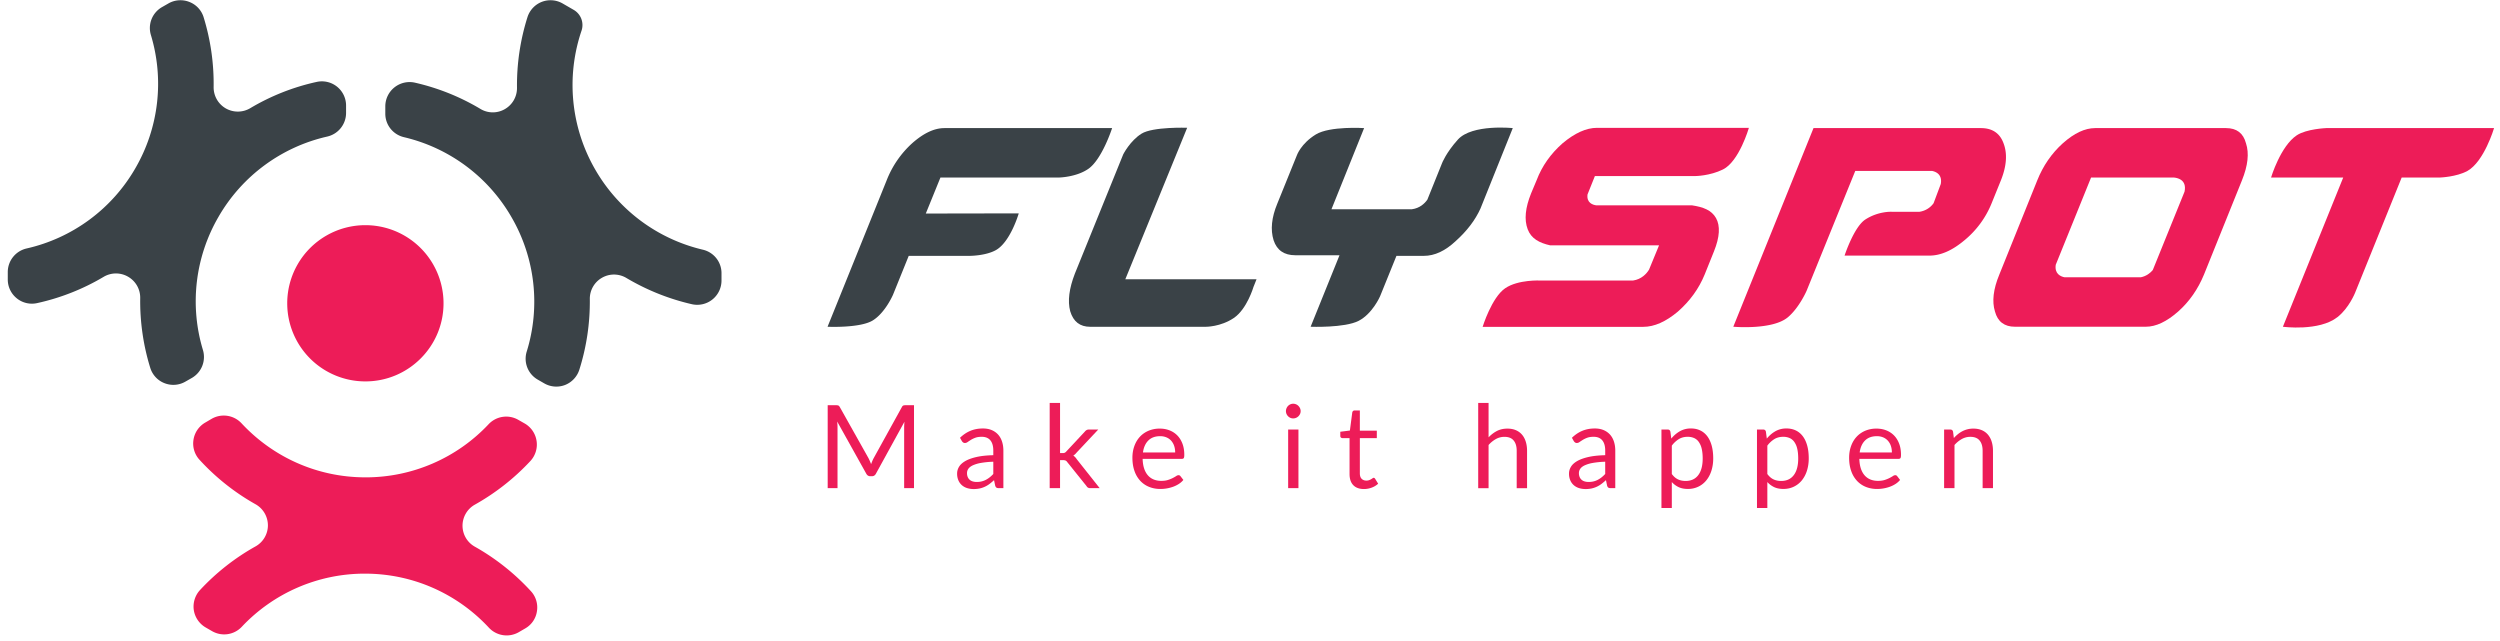 <svg xmlns="http://www.w3.org/2000/svg" width="238" height="61" viewBox="0 0 238 61"><defs><clipPath id="5abja"><path d="M.74.022h32.206V36.64H.74z"/></clipPath><clipPath id="5abjb"><path d="M18.39 39.562h32.756v20.93H18.39z"/></clipPath><clipPath id="5abjc"><path d="M216.205 12.195h21.229v18.986h-21.229z"/></clipPath><clipPath id="5abjd"><path d="M.74 60.493h236.694V.023H.74z"/></clipPath></defs><g><g><g><path fill="#ed1c58" d="M27.344 28.876a7.436 7.436 0 0 0 7.44 7.434c4.107 0 7.44-3.331 7.44-7.434a7.44 7.44 0 0 0-14.88 0"/></g><g><g/><g clip-path="url(#5abja)"><path fill="#3a4247" d="M20.801 20.643A16.042 16.042 0 0 1 31.157 13a2.306 2.306 0 0 0 1.789-2.237v-.72c0-.697-.316-1.353-.858-1.79a2.306 2.306 0 0 0-1.941-.454 21.219 21.219 0 0 0-6.33 2.504 2.314 2.314 0 0 1-2.33.012 2.307 2.307 0 0 1-1.149-2.026 21.553 21.553 0 0 0-.953-6.648A2.28 2.28 0 0 0 18.026.184a2.3 2.3 0 0 0-1.993.144l-.621.356a2.293 2.293 0 0 0-1.045 2.654 16.03 16.03 0 0 1-1.478 12.674 16.04 16.04 0 0 1-10.363 7.644A2.303 2.303 0 0 0 .74 25.897v.712c0 .699.314 1.353.86 1.794a2.284 2.284 0 0 0 1.939.451 21.357 21.357 0 0 0 6.338-2.505 2.296 2.296 0 0 1 2.32-.003 2.297 2.297 0 0 1 1.151 2.018c-.031 2.26.291 4.506.955 6.65.204.67.707 1.213 1.355 1.463a2.288 2.288 0 0 0 1.995-.148l.618-.352a2.304 2.304 0 0 0 1.048-2.658 16.004 16.004 0 0 1 1.482-12.676"/></g></g><g><path fill="#3a4247" d="M68.687 26.005c0-1.07-.736-1.99-1.775-2.234a16.08 16.08 0 0 1-10.244-7.625 16.074 16.074 0 0 1-1.305-13.228 1.67 1.67 0 0 0-.75-1.98L53.56.33a2.307 2.307 0 0 0-1.982-.152 2.32 2.32 0 0 0-1.362 1.452 21.51 21.51 0 0 0-.998 6.737 2.304 2.304 0 0 1-1.153 2.019 2.283 2.283 0 0 1-2.33-.017c-1.938-1.159-4.047-2-6.233-2.499a2.313 2.313 0 0 0-2.821 2.244v.71c0 1.07.734 1.99 1.776 2.235a16.043 16.043 0 0 1 10.24 7.62 16.022 16.022 0 0 1 1.447 12.791 2.29 2.29 0 0 0 1.047 2.668l.617.356a2.302 2.302 0 0 0 1.984.156 2.317 2.317 0 0 0 1.36-1.452 21.52 21.52 0 0 0 .999-6.733 2.293 2.293 0 0 1 1.154-2.02 2.296 2.296 0 0 1 2.324.016 21.728 21.728 0 0 0 6.238 2.5 2.31 2.31 0 0 0 2.82-2.25z"/></g><g><g/><g clip-path="url(#5abjb)"><path fill="#ed1c58" d="M45.212 52.048a2.289 2.289 0 0 1-1.18-2.003 2.3 2.3 0 0 1 1.18-2.006 21.743 21.743 0 0 0 5.286-4.155c.47-.512.692-1.215.584-1.907a2.307 2.307 0 0 0-1.12-1.655l-.615-.35a2.3 2.3 0 0 0-2.83.412 16.044 16.044 0 0 1-11.72 5.06c-4.664 0-8.86-1.977-11.805-5.147a2.308 2.308 0 0 0-2.836-.43l-.613.36a2.29 2.29 0 0 0-1.125 1.648 2.282 2.282 0 0 0 .58 1.9 21.512 21.512 0 0 0 5.332 4.231 2.31 2.31 0 0 1 1.175 2.01 2.3 2.3 0 0 1-1.182 2.004 21.557 21.557 0 0 0-5.28 4.15 2.322 2.322 0 0 0-.593 1.91 2.321 2.321 0 0 0 1.127 1.652l.616.355a2.3 2.3 0 0 0 2.824-.416 16.059 16.059 0 0 1 11.726-5.06c4.66 0 8.862 1.981 11.8 5.146a2.31 2.31 0 0 0 2.834.432l.619-.36a2.248 2.248 0 0 0 1.121-1.64 2.278 2.278 0 0 0-.572-1.906 21.641 21.641 0 0 0-5.333-4.235"/></g></g><g><path fill="#3a4247" d="M96.985 20.313s-.793 2.733-2.186 3.503c-.99.544-2.48.541-2.48.541h-5.808l-1.499 3.708s-.733 1.704-1.923 2.44c-1.206.747-4.306.602-4.306.602l5.627-13.94a9.36 9.36 0 0 1 2.423-3.525c1.091-.966 2.112-1.447 3.08-1.447h15.96s-.964 2.998-2.278 3.89c-1.14.782-2.76.815-2.76.815H89.53l-1.394 3.429z"/></g><g><g/><g clip-path="url(#5abjc)"><path fill="#ed1c58" d="M237.434 12.195s-.945 3.203-2.55 4.086c-1.028.561-2.57.618-2.57.618h-3.674l-4.44 10.983s-.576 1.445-1.669 2.304c-1.765 1.385-5.2.92-5.2.92l5.744-14.207h-6.87s.897-2.988 2.442-4.015c.93-.617 2.805-.689 2.805-.689z"/></g></g><g><path fill="#3a4247" d="M116.786 26.588h2.836l-.294.738s-.612 2.096-1.868 2.946c-1.256.85-2.666.838-2.666.838H103.78c-.964 0-1.6-.49-1.896-1.48-.258-.969-.104-2.163.444-3.582l4.605-11.357s.653-1.29 1.739-1.965c1.082-.677 4.346-.562 4.346-.562l-5.889 14.424z"/></g><g><path fill="#3a4247" d="M138.792 13.286c-1.126 1.248-1.508 2.243-1.508 2.243l-1.4 3.48c-.263.373-.73.812-1.464.91h-7.664l3.107-7.724s-3.253-.213-4.592.602c-1.421.869-1.809 1.988-1.809 1.988l-1.862 4.598c-.547 1.32-.668 2.49-.351 3.494.318.951 1.004 1.422 2.07 1.422h4.203l-2.75 6.807s3.236.126 4.571-.562c1.327-.684 2.044-2.347 2.044-2.347l1.555-3.84h2.604c1.034 0 2.048-.474 3.05-1.42 1.07-.962 1.847-1.99 2.343-3.08l3.077-7.662s-3.865-.408-5.224 1.09"/></g><g><path fill="#ed1c58" d="M190.737 13.642c-.351-.966-1.076-1.447-2.155-1.447h-15.936l-7.636 18.91s3.722.336 5.193-.9c1.087-.91 1.786-2.523 1.786-2.523l4.633-11.41h7.31c.387.082.99.34.83 1.246l-.683 1.826a2.015 2.015 0 0 1-1.35.818h-2.624s-1.273-.077-2.529.738c-1.082.705-1.973 3.433-1.973 3.433h8.084c1.066 0 2.172-.489 3.324-1.455a8.847 8.847 0 0 0 2.578-3.494l.911-2.25c.538-1.359.608-2.528.237-3.492"/></g><g><path fill="#ed1c58" d="M213.818 13.642c.315.948.184 2.123-.383 3.525l-3.613 8.966c-.577 1.402-1.394 2.576-2.457 3.522-1.09.962-2.116 1.45-3.083 1.45h-12.463c-1.004 0-1.641-.488-1.898-1.449-.295-.948-.165-2.12.417-3.523l3.611-8.966c.553-1.382 1.362-2.56 2.43-3.525 1.086-.966 2.111-1.447 3.08-1.447h12.462c1.007 0 1.644.48 1.897 1.447zm-5.85 4.605c.25-1.176-.74-1.328-1.038-1.347h-7.86l-3.363 8.304c-.13.857.452 1.116.833 1.193h7.268c.518-.105.89-.396 1.136-.686z"/></g><g><path fill="#ed1c58" d="M152.037 12.17c-1.023 0-2.124.498-3.29 1.48-1.117.987-1.946 2.153-2.455 3.493l-.534 1.273c-.55 1.363-.666 2.497-.324 3.405.336.9 1.113 1.303 2.14 1.536h10.367l-.952 2.312c-.234.389-.724.923-1.526 1.038h-8.803s-2.13-.113-3.369.737c-1.285.876-2.144 3.671-2.144 3.671h15.306c1.037-.001 2.139-.49 3.282-1.452 1.144-1.007 1.994-2.175 2.545-3.521l.892-2.218c.548-1.364.611-2.42.188-3.17-.425-.749-1.212-1.043-2.282-1.206h-9.118c-.312-.043-.934-.223-.83-1.035l.702-1.752h9.546s1.391-.006 2.65-.631c1.542-.764 2.465-3.96 2.465-3.96z"/></g><g><path fill="#ed1c58" d="M87.013 38.576v7.895h-.938v-5.802c0-.077.003-.16.01-.247.004-.089.011-.178.018-.27l-2.711 4.936c-.085.165-.214.248-.386.248h-.154c-.173 0-.301-.083-.387-.248L79.7 40.13c.021.194.032.374.032.54v5.8h-.936v-7.894h.787c.096 0 .17.01.221.027.051.019.1.07.149.155l2.728 4.86a5.969 5.969 0 0 1 .248.566c.037-.1.075-.197.115-.295.041-.097.085-.19.132-.277l2.68-4.854c.043-.085.092-.136.145-.155a.735.735 0 0 1 .224-.027z"/></g><g><path fill="#ed1c58" d="M91.393 41.677c.309-.297.641-.52.997-.666.357-.147.752-.22 1.185-.22.313 0 .59.051.833.153.242.103.446.247.612.43.164.184.29.406.374.667.085.26.127.547.127.86v3.57h-.435a.431.431 0 0 1-.221-.047c-.051-.031-.092-.094-.122-.185l-.11-.529a6.03 6.03 0 0 1-.43.361 2.398 2.398 0 0 1-.934.43 2.709 2.709 0 0 1-.58.057c-.217 0-.422-.03-.612-.09a1.395 1.395 0 0 1-.5-.273 1.287 1.287 0 0 1-.335-.46 1.598 1.598 0 0 1-.125-.659c0-.22.061-.432.182-.635.122-.205.318-.385.59-.544.272-.157.626-.287 1.064-.388.437-.101.973-.159 1.609-.174V42.9c0-.433-.094-.76-.281-.983-.187-.222-.461-.334-.822-.334-.242 0-.445.03-.609.091a2.378 2.378 0 0 0-.424.204c-.119.075-.222.143-.308.204a.446.446 0 0 1-.257.091.285.285 0 0 1-.17-.052.474.474 0 0 1-.121-.13zm3.169 2.28a8.133 8.133 0 0 0-1.155.11 3.238 3.238 0 0 0-.776.224c-.2.092-.346.201-.436.327a.705.705 0 0 0-.135.421.93.93 0 0 0 .072.383.713.713 0 0 0 .195.263c.082.07.18.12.292.15.113.032.233.048.361.048.173 0 .331-.018.474-.053.143-.035.279-.086.405-.153.127-.066.248-.145.364-.238.116-.093.229-.198.339-.316z"/></g><g><path fill="#ed1c58" d="M100.917 38.358v4.776h.253c.074 0 .135-.01.185-.03a.451.451 0 0 0 .157-.124l1.764-1.89a.64.64 0 0 1 .162-.145.434.434 0 0 1 .229-.053h.887l-2.056 2.188c-.099.125-.206.222-.319.291.065.045.126.095.179.153.053.056.104.121.151.194l2.183 2.755h-.876a.524.524 0 0 1-.218-.04.361.361 0 0 1-.157-.153l-1.836-2.285a.424.424 0 0 0-.163-.152.617.617 0 0 0-.245-.036h-.28v2.666h-.987v-8.115z"/></g><g><path fill="#ed1c58" d="M112.657 45.69a1.89 1.89 0 0 1-.435.383c-.17.108-.35.197-.544.267a3.589 3.589 0 0 1-1.21.21c-.385 0-.74-.066-1.065-.196a2.341 2.341 0 0 1-.843-.573 2.619 2.619 0 0 1-.554-.935c-.133-.37-.2-.796-.2-1.277 0-.389.06-.753.18-1.091.12-.338.291-.631.515-.879.225-.248.499-.442.822-.584a2.71 2.71 0 0 1 1.09-.212c.335 0 .645.056.93.168.284.112.53.273.738.485.207.212.37.472.488.783.117.31.175.664.175 1.06 0 .154-.016.256-.049.308-.033.052-.095.077-.187.077h-3.73c.01.353.059.66.145.921.086.26.207.478.361.653.155.175.338.304.551.39.213.087.452.13.717.13.246 0 .458-.028.636-.085a3.02 3.02 0 0 0 .46-.185c.129-.066.236-.127.323-.184a.418.418 0 0 1 .223-.086c.08 0 .143.032.187.094zm-.781-2.617c0-.227-.032-.436-.097-.626a1.427 1.427 0 0 0-.281-.49 1.268 1.268 0 0 0-.452-.319 1.526 1.526 0 0 0-.604-.113c-.472 0-.845.137-1.12.41-.275.274-.446.653-.512 1.138z"/></g><g/><g clip-path="url(#5abjd)"><path fill="#ed1c58" d="M123.822 39.14a.665.665 0 0 0-.058-.272.76.76 0 0 0-.155-.226.699.699 0 0 0-.5-.207.653.653 0 0 0-.266.056.694.694 0 0 0-.366.377.688.688 0 0 0 .149.76.706.706 0 0 0 .217.151.686.686 0 0 0 .54 0 .711.711 0 0 0 .226-.15.787.787 0 0 0 .155-.221.626.626 0 0 0 .058-.267zm-1.19 7.333h.98v-5.58h-.98z"/></g><g clip-path="url(#5abjd)"><path fill="#ed1c58" d="M129.85 46.556c-.441 0-.78-.123-1.017-.369-.237-.246-.356-.6-.356-1.063v-3.416h-.672a.218.218 0 0 1-.148-.052c-.041-.035-.061-.09-.061-.162v-.392l.914-.115.226-1.725a.244.244 0 0 1 .075-.135.217.217 0 0 1 .152-.052h.495v1.923h1.615v.71h-1.615v3.35c0 .235.057.41.171.523.114.113.261.171.44.171a.765.765 0 0 0 .268-.041c.076-.028.14-.058.196-.091.055-.034.102-.063.14-.091.04-.028.073-.042.103-.042.05 0 .097.032.137.094l.287.468a1.816 1.816 0 0 1-.612.372c-.239.09-.485.135-.738.135"/></g><g clip-path="url(#5abjd)"><path fill="#ed1c58" d="M141.712 41.636c.238-.253.503-.455.794-.606.29-.15.625-.226 1.003-.226.304 0 .573.051.807.152.233.101.427.245.584.43.157.185.275.408.356.67.08.26.121.548.121.864v3.554h-.987V42.92c0-.422-.096-.75-.29-.983-.192-.234-.485-.35-.878-.35-.29 0-.561.07-.813.21a2.68 2.68 0 0 0-.697.567v4.11h-.987v-8.116h.987z"/></g><g clip-path="url(#5abjd)"><path fill="#ed1c58" d="M149.647 41.677c.308-.297.64-.52.996-.666.357-.147.752-.22 1.185-.22.313 0 .59.051.833.153.242.103.446.247.612.43.164.184.29.406.374.667.085.26.127.547.127.86v3.57h-.435a.431.431 0 0 1-.221-.047c-.051-.031-.092-.094-.121-.185l-.11-.529a6.028 6.028 0 0 1-.43.361 2.398 2.398 0 0 1-.934.43 2.709 2.709 0 0 1-.581.057c-.217 0-.422-.03-.612-.09a1.395 1.395 0 0 1-.5-.273 1.287 1.287 0 0 1-.335-.46 1.598 1.598 0 0 1-.125-.659c0-.22.061-.432.183-.635.121-.205.317-.385.589-.544.272-.157.626-.287 1.064-.388.437-.101.973-.159 1.61-.174V42.9c0-.433-.095-.76-.282-.983-.187-.222-.46-.334-.821-.334-.243 0-.445.03-.61.091a2.378 2.378 0 0 0-.423.204c-.12.075-.223.143-.31.204a.446.446 0 0 1-.255.091.285.285 0 0 1-.17-.052.474.474 0 0 1-.122-.13zm3.168 2.28a8.133 8.133 0 0 0-1.155.11 3.238 3.238 0 0 0-.776.224c-.2.092-.346.201-.435.327a.705.705 0 0 0-.136.421.93.93 0 0 0 .072.383.713.713 0 0 0 .195.263c.083.07.18.12.292.15.113.032.233.048.361.048.173 0 .331-.018.474-.053.143-.035.279-.086.405-.153.127-.066.248-.145.364-.238.116-.093.229-.198.34-.316z"/></g><g clip-path="url(#5abjd)"><path fill="#ed1c58" d="M159.107 41.754c.235-.29.508-.523.816-.7a2.097 2.097 0 0 1 1.058-.264c.323 0 .615.062.876.185s.483.305.667.545c.184.24.325.54.425.895.098.357.149.766.149 1.229 0 .412-.056.794-.166 1.148-.11.355-.27.661-.477.921-.207.26-.46.463-.76.611a2.25 2.25 0 0 1-1.011.223c-.342 0-.635-.057-.88-.174a2.044 2.044 0 0 1-.647-.482v2.47h-.987V40.89h.59c.14 0 .226.068.26.203zm.05 3.372c.18.243.378.413.592.512.213.1.454.149.72.149.523 0 .926-.185 1.206-.557.28-.37.421-.899.421-1.586 0-.363-.033-.676-.097-.937a1.832 1.832 0 0 0-.28-.641 1.082 1.082 0 0 0-.448-.367 1.5 1.5 0 0 0-.603-.116c-.32 0-.602.073-.844.22a2.439 2.439 0 0 0-.667.623z"/></g><g clip-path="url(#5abjd)"><path fill="#ed1c58" d="M168.201 41.754c.235-.29.508-.523.816-.7a2.095 2.095 0 0 1 1.059-.264c.322 0 .615.062.876.185.26.123.482.305.666.545.184.24.326.54.425.895.1.357.149.766.149 1.229 0 .412-.056.794-.166 1.148a2.77 2.77 0 0 1-.476.921c-.208.26-.461.463-.761.611-.3.148-.636.223-1.011.223-.342 0-.635-.057-.88-.174a2.053 2.053 0 0 1-.647-.482v2.47h-.987V40.89h.59c.14 0 .226.068.26.203zm.05 3.372c.18.243.379.413.592.512.214.1.454.149.72.149.524 0 .926-.185 1.206-.557.28-.37.421-.899.421-1.586 0-.363-.032-.676-.096-.937a1.819 1.819 0 0 0-.28-.641 1.084 1.084 0 0 0-.448-.367 1.504 1.504 0 0 0-.604-.116c-.32 0-.602.073-.844.22a2.439 2.439 0 0 0-.667.623z"/></g><g clip-path="url(#5abjd)"><path fill="#ed1c58" d="M180.888 45.69a1.89 1.89 0 0 1-.435.383c-.17.108-.35.197-.544.267a3.589 3.589 0 0 1-1.21.21c-.385 0-.74-.066-1.066-.196a2.341 2.341 0 0 1-.842-.573 2.619 2.619 0 0 1-.554-.935c-.133-.37-.2-.796-.2-1.277 0-.389.06-.753.18-1.091.12-.338.29-.631.515-.879.225-.248.499-.442.821-.584a2.71 2.71 0 0 1 1.091-.212c.335 0 .644.056.93.168.284.112.53.273.738.485.207.212.37.472.488.783.117.31.175.664.175 1.06 0 .154-.016.256-.049.308-.033.052-.095.077-.187.077h-3.73c.01.353.059.66.145.921.086.26.207.478.361.653.155.175.338.304.55.39.214.087.453.13.718.13.246 0 .458-.028.636-.085a3.02 3.02 0 0 0 .46-.185c.128-.066.236-.127.323-.184a.418.418 0 0 1 .223-.086c.08 0 .143.032.187.094zm-.781-2.617c0-.227-.032-.436-.097-.626a1.427 1.427 0 0 0-.282-.49 1.268 1.268 0 0 0-.45-.319 1.526 1.526 0 0 0-.605-.113c-.472 0-.845.137-1.12.41-.275.274-.446.653-.512 1.138z"/></g><g clip-path="url(#5abjd)"><path fill="#ed1c58" d="M186.007 41.702c.12-.136.25-.26.386-.37.135-.11.28-.204.432-.283a2.234 2.234 0 0 1 1.039-.246c.304 0 .574.051.808.152.233.101.427.245.584.43a1.9 1.9 0 0 1 .355.67c.08.26.121.548.121.864v3.554h-.986v-3.554c0-.422-.096-.75-.29-.983-.192-.234-.485-.35-.879-.35-.29 0-.56.07-.813.21-.251.139-.484.328-.696.567v4.11h-.988v-5.581h.59c.14 0 .227.068.26.204z"/></g></g></g></svg>
